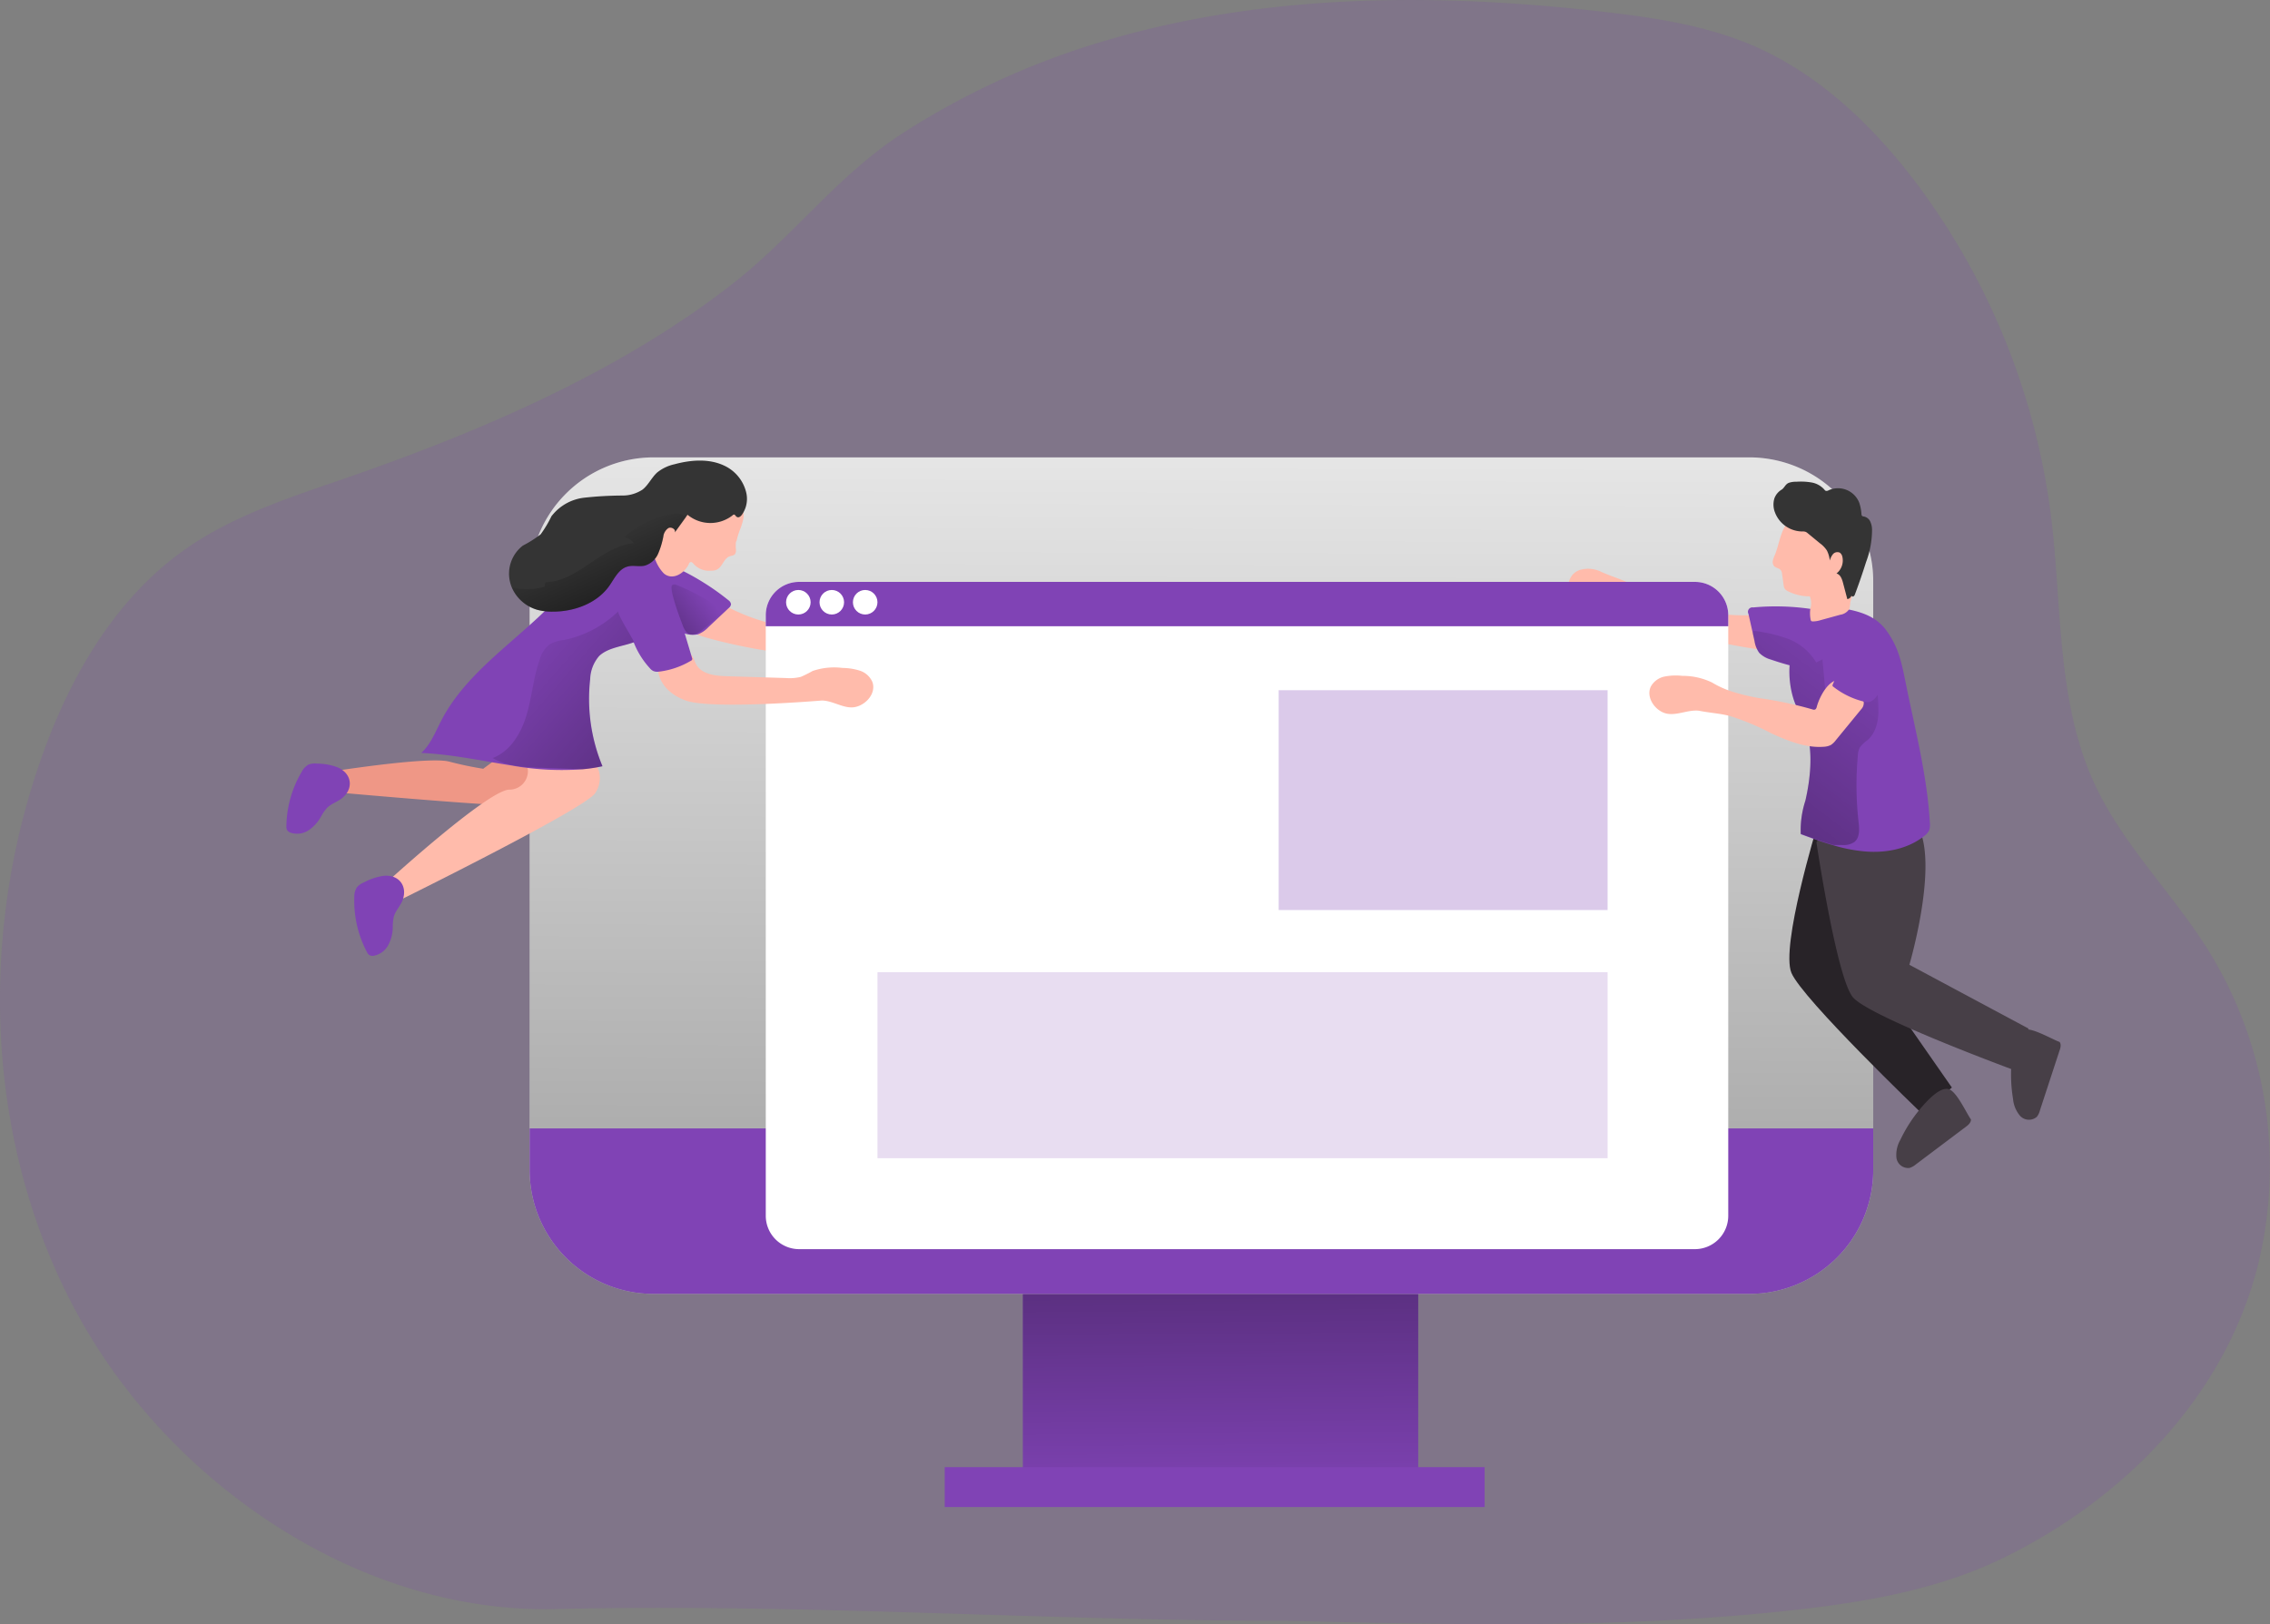 <svg id="Layer_1" data-name="Layer 1" xmlns="http://www.w3.org/2000/svg" xmlns:xlink="http://www.w3.org/1999/xlink" viewBox="0 0 384.74 275.38"><rect x="0" y="0" width="384.74" height="275.38" fill="#808080" stroke="none"/><defs><linearGradient id="linear-gradient" x1="205.92" y1="128.93" x2="207.05" y2="255.07" gradientUnits="userSpaceOnUse"><stop offset="0"/><stop offset="1" stop-opacity="0"/></linearGradient><linearGradient id="linear-gradient-2" x1="212.69" y1="565.7" x2="214.38" y2="44.82" xlink:href="#linear-gradient"/><linearGradient id="linear-gradient-3" x1="247.06" y1="234.74" x2="330.16" y2="126.15" xlink:href="#linear-gradient"/><linearGradient id="linear-gradient-4" x1="174.78" y1="196.81" x2="95.95" y2="128.11" xlink:href="#linear-gradient"/><linearGradient id="linear-gradient-5" x1="104.99" y1="138.74" x2="130.05" y2="120.16" xlink:href="#linear-gradient"/><linearGradient id="linear-gradient-6" x1="122.21" y1="137.05" x2="110.95" y2="111" xlink:href="#linear-gradient"/></defs><title>19</title><path d="M197,26.62a131.78,131.78,0,0,0-33.8,15.58c-10.82,7.06-18.1,17-28,24.9-19.35,15.34-43.51,25.64-66.67,33.62-9.21,3.18-18.64,6.24-26.63,11.82-12.26,8.56-20,22.29-24.85,36.43C6.37,180,8.21,215.82,24.62,244.29c16,27.66,47.38,48.82,79.94,48,41.17-1,82.7,2,124,2,28.77.68,57.65,1.35,86.25-1.87,11.95-1.35,24-3.43,34.84-8.67,20.33-9.85,37.61-27.17,43.33-49.43a69.79,69.79,0,0,0-8.29-53.65c-6.06-9.72-14.54-17.92-19.34-28.32-6.45-14-5.47-30.08-7.36-45.36a118.83,118.83,0,0,0-22.6-56.14C328,41,318.75,32.06,307.36,27.19c-7.85-3.35-16.41-4.65-24.89-5.64-27.34-3.16-55.43-3.23-82,4.07C199.33,25.94,198.17,26.27,197,26.62Z" transform="translate(-10.37 -19.51)" fill="#8043b5" opacity="0.18" style="isolation:isolate"/><rect x="173.36" y="216.96" width="67.01" height="35.14" fill="#8043b5"/><rect x="173.36" y="216.96" width="67.01" height="35.14" fill="url(#linear-gradient)"/><path d="M327.86,118.05v99.76a21,21,0,0,1-21,21.05H121.14a21,21,0,0,1-21-21.05V118.05a21,21,0,0,1,21-21H306.82A21,21,0,0,1,327.86,118.05Z" transform="translate(-10.37 -19.51)" fill="#fff"/><path d="M327.86,118.05v99.76a21,21,0,0,1-21,21.05H121.14a21,21,0,0,1-21-21.05V118.05a21,21,0,0,1,21-21H306.82A21,21,0,0,1,327.86,118.05Z" transform="translate(-10.37 -19.51)" fill="url(#linear-gradient-2)"/><path d="M327.86,210.81v7a21,21,0,0,1-21,21.05H121.14a21,21,0,0,1-21-21.05v-7Z" transform="translate(-10.37 -19.51)" fill="#8043b5"/><path d="M318.37,159.5S312.12,180,314,184.45s22,23.74,22,23.74l5.19-4.31L326,182.06s5.78-22.71.93-28.82S318.37,159.5,318.37,159.5Z" transform="translate(-10.37 -19.51)" fill="#282328"/><path d="M327.4,149.72a26.47,26.47,0,0,1,8.32,10.45c3,6.81-1.73,22.9-1.73,22.9l20.19,10.81-2.57,7s-24.44-9-27.2-12.31-6.18-26.28-6.18-26.28Z" transform="translate(-10.37 -19.51)" fill="#473f47"/><path d="M296.91,127.05l-8.14-3.16a10.59,10.59,0,0,0-2-.64c-.71-.12-1.43-.09-2.14-.15a28.61,28.61,0,0,1-5.17-1.45,6.65,6.65,0,0,1-2-.85,2.84,2.84,0,0,1-1.22-1.7,2.78,2.78,0,0,1,1.85-2.95,5,5,0,0,1,3.68.31c1.56.7,3.12,1.16,4.67,1.88,1.88.87,3.78,1.71,5.69,2.54a34.68,34.68,0,0,0,16.73,2.85c1.48.74,3.05,4.6,3.4,6.22C311.38,130.17,301,128.65,296.91,127.05Z" transform="translate(-10.37 -19.51)" fill="#ffbbab"/><path d="M143.78,130.16l8.73.15a10.2,10.2,0,0,1,2.14.18c.7.16,1.35.46,2,.67a8.3,8.3,0,0,0,6.36-.66c1.46-.81,2.7-2.08,4.32-2.53a1.87,1.87,0,0,0,.9-.38,1.07,1.07,0,0,0,0-1.34,2.35,2.35,0,0,0-1.2-.79,9.05,9.05,0,0,0-5.23.12,14.87,14.87,0,0,1-3.25.38c-2.69.16-5.38.24-8.08.3A34.55,34.55,0,0,1,134,122.57c-1.65.13-4.57,3.11-5.51,4.47C129.2,127.57,139.37,130.08,143.78,130.16Z" transform="translate(-10.37 -19.51)" fill="#ffbbab"/><path d="M133.82,121.26a1,1,0,0,1,.45.69,1,1,0,0,1-.4.65l-3.45,3.25a4.68,4.68,0,0,1-1.77,1.2,4.3,4.3,0,0,1-2.22-.14,38.79,38.79,0,0,1-9.84-4,10.65,10.65,0,0,1-2.7-2.05,4.4,4.4,0,0,1-1.21-3.09,4.11,4.11,0,0,1,1.87-3.08c2.37-1.6,4.75-1.13,7.24-.23a40.34,40.34,0,0,1,7.92,3.87A41.23,41.23,0,0,1,133.82,121.26Z" transform="translate(-10.37 -19.51)" fill="#8043b5"/><path d="M303.29,123.81V225.63a5.66,5.66,0,0,1-5.65,5.65H145.81a5.66,5.66,0,0,1-5.65-5.65V123.81a5.64,5.64,0,0,1,5.65-5.65H297.64A5.64,5.64,0,0,1,303.29,123.81Z" transform="translate(-10.37 -19.51)" fill="#fff"/><path d="M303.29,123.81v1.87H140.16v-1.87a5.64,5.64,0,0,1,5.65-5.65H297.64A5.64,5.64,0,0,1,303.29,123.81Z" transform="translate(-10.37 -19.51)" fill="#8043b5"/><path d="M103.28,148.63S100.34,155.79,97,156s-30.73-2.26-30.73-2.26l-.79-3.27s17.29-2.79,21-1.85a59.09,59.09,0,0,0,5.79,1.22L94.75,148Z" transform="translate(-10.37 -19.51)" fill="#ef9786"/><path d="M111.24,148.86a4.52,4.52,0,0,1,0,5.12c-1.81,2.71-33.59,18.37-33.59,18.37l-1.51-3.46s16.69-15.21,20.47-15.51a3.13,3.13,0,0,0,3.18-3.71Z" transform="translate(-10.37 -19.51)" fill="#ffbbab"/><path d="M121.93,133.39s.27,3.3,4.67,4.88,23.05,0,23.05,0c1.93,0,3.84,1.52,5.73,1.09s3.52-2.42,2.85-4.23a3.48,3.48,0,0,0-2.12-1.92,9.9,9.9,0,0,0-2.92-.46,11.34,11.34,0,0,0-5.09.51,19.91,19.91,0,0,1-2,1,7.81,7.81,0,0,1-2.46.2l-10.13-.31c-1.95-.06-4.27-.33-5.17-2.06-.31-.59-.45-1.34-1-1.68a1.82,1.82,0,0,0-1.22-.12C124.19,130.59,123.32,132.12,121.93,133.39Z" transform="translate(-10.37 -19.51)" fill="#ffbbab"/><path d="M120.51,132.79a1.82,1.82,0,0,0,.57.47,1.75,1.75,0,0,0,.85.13,13.74,13.74,0,0,0,5.52-1.85.4.4,0,0,0,.23-.21.3.3,0,0,0,0-.23l-2-6.68a5.36,5.36,0,0,0-.94-2,3.24,3.24,0,0,0-2.7-1,6,6,0,0,0-2.73,1.09,5.51,5.51,0,0,0-2,2.18c-.67,1.46,0,2.62.56,3.95A14,14,0,0,0,120.51,132.79Z" transform="translate(-10.37 -19.51)" fill="#8043b5"/><path d="M135.09,111.55a5.91,5.91,0,0,0,0,1,1.27,1.27,0,0,1-.15.91c-.22.25-.6.25-.91.37-1,.36-1.21,1.8-2.17,2.25a2.29,2.29,0,0,1-1,.18,3.5,3.5,0,0,1-2.84-1.05c-.18-.22-.42-.51-.67-.38s-.16.18-.22.29c-.7,1.53-2.73,2.89-4.24,1.61a6.48,6.48,0,0,1-1.71-3.31c-.4-1.39.28-2.85.9-4.09a30.8,30.8,0,0,1,2.28-3.94c1.35-1.91,3.2-3.68,5.51-4a6.1,6.1,0,0,1,5.14,2,5.11,5.11,0,0,1,1.25,2.51,3.6,3.6,0,0,1,.11,1.5,11.41,11.41,0,0,1-.54,1.81,12.62,12.62,0,0,0-.62,2C135.12,111.31,135.1,111.43,135.09,111.55Z" transform="translate(-10.37 -19.51)" fill="#ffbbab"/><path d="M119,127.87a7.32,7.32,0,0,1-1.14.51c-2,.74-4.42.91-5.93,2.34a6.31,6.31,0,0,0-1.53,3.93,29.8,29.8,0,0,0,2.09,14.76,26.78,26.78,0,0,1-3.33.51,48,48,0,0,1-12.07-.63c-5.1-.79-10.17-1.91-15.33-2.13,1.61-1.45,2.4-3.57,3.4-5.49,3.67-7.1,10.45-11.95,16.31-17.39,2.7-2.51,5.25-5.19,8.17-7.45a15.09,15.09,0,0,1,4.9-2.74c4.9-1.44,8.25,1.94,8.88,6.57C123.87,124.15,121.83,126.23,119,127.87Z" transform="translate(-10.37 -19.51)" fill="#8043b5"/><path d="M136.71,105.63c-.18.49-.93,2.23-1.67,1.32-.06-.07-.1-.16-.19-.19s-.22,0-.32.12a6.09,6.09,0,0,1-7.63-.1l-.25.35-1.91,2.65c.22-.53-.58-1-1.09-.74a2,2,0,0,0-.85,1.43,13.9,13.9,0,0,1-.89,2.92,3.62,3.62,0,0,1-2.21,2c-1,.25-2.07-.11-3,.18-1.47.42-2.18,2-3.06,3.26-2.12,3-6,4.39-9.64,4.37a9.55,9.55,0,0,1-2.5-.29,6.73,6.73,0,0,1-4.4-3.84,6.31,6.31,0,0,1-.28-.87A6,6,0,0,1,99,112a19.47,19.47,0,0,0,3-1.9,19.5,19.5,0,0,0,1.83-3.06,8.15,8.15,0,0,1,5.52-3.15,61.65,61.65,0,0,1,6.52-.37,6.13,6.13,0,0,0,3.39-1c1-.77,1.55-2.06,2.51-2.92a7.09,7.09,0,0,1,2.9-1.38c2.78-.75,5.85-1,8.45.23a6.77,6.77,0,0,1,3.71,4.49A4.69,4.69,0,0,1,136.71,105.63Z" transform="translate(-10.37 -19.51)" fill="#343434"/><path d="M75.34,168a10.25,10.25,0,0,0-3.28,1.1,3,3,0,0,0-1.21.85,3,3,0,0,0-.43,1.68,18.61,18.61,0,0,0,2.14,9.28,1.28,1.28,0,0,0,.37.49,1.11,1.11,0,0,0,.84.13,3.51,3.51,0,0,0,2.41-1.8,6.6,6.6,0,0,0,.76-3,7.68,7.68,0,0,1,.19-1.86c.29-.94,1-1.67,1.41-2.58C79.59,169.75,77.94,167.69,75.34,168Z" transform="translate(-10.37 -19.51)" fill="#8043b5"/><path d="M67.54,149.58a9.75,9.75,0,0,0-3.4-.61,3.09,3.09,0,0,0-1.48.16,3,3,0,0,0-1.18,1.27,18.57,18.57,0,0,0-2.57,9.16,1.3,1.3,0,0,0,.09.62,1.12,1.12,0,0,0,.67.51,3.53,3.53,0,0,0,3-.42A6.66,6.66,0,0,0,64.75,158a7.94,7.94,0,0,1,1.06-1.54c.71-.69,1.71-1,2.48-1.59C70.41,153.19,70,150.6,67.54,149.58Z" transform="translate(-10.37 -19.51)" fill="#8043b5"/><path d="M327,131.37a4.47,4.47,0,0,1-2.74,1.89,10.69,10.69,0,0,1-3.39.18c-.46,0-.91-.07-1.37-.12a37.46,37.46,0,0,1-5.75-1c-1.11-.29-2.2-.63-3.28-1a4.36,4.36,0,0,1-1.92-1.12,4.58,4.58,0,0,1-.8-2c-.09-.39-.17-.77-.26-1.16l-.78-3.47a.75.75,0,0,1,.8-1.08,41,41,0,0,1,10.32.34c1.17.19,2.33.43,3.47.72,2.56.66,4.8,1.6,5.87,4.25A4.1,4.1,0,0,1,327,131.37Z" transform="translate(-10.37 -19.51)" fill="#8043b5"/><path d="M337.33,160.31a2.55,2.55,0,0,1-.78.89c-2.85,2.3-6.74,3-10.39,2.63a26.48,26.48,0,0,1-5-1c-1.89-.54-3.74-1.22-5.58-1.9a16.09,16.09,0,0,1,.78-5.65c.84-3.66,1.3-8,.26-11.65l-.09-.28c-.59-1.9-1.66-3.63-2.24-5.53a15.69,15.69,0,0,1-.6-5.53,16.72,16.72,0,0,1,.72-4,14.77,14.77,0,0,1,1.68-3.67,5.51,5.51,0,0,1,1.68-1.84l.07,0a6,6,0,0,1,3.9-.28c3.15.48,6.31,1.13,8.3,3.83s2.56,5.16,3.24,8.53c1.59,8,3.71,15.93,4.18,24.11A3,3,0,0,1,337.33,160.31Z" transform="translate(-10.37 -19.51)" fill="#8043b5"/><path d="M326.87,145a5.85,5.85,0,0,0-1.27,1.21,3.35,3.35,0,0,0-.35,1.43,55.76,55.76,0,0,0,.13,11.26c.14,1.19.22,2.63-.73,3.37a3.28,3.28,0,0,1-2,.5c-.5,0-1,0-1.49,0-1.89-.54-3.74-1.22-5.58-1.9a16.09,16.09,0,0,1,.78-5.65c.84-3.66,1.3-8,.26-11.65l-.09-.28c-.59-1.9-1.66-3.63-2.24-5.53a15.69,15.69,0,0,1-.6-5.53c-1.11-.29-2.2-.63-3.28-1a4.36,4.36,0,0,1-1.92-1.12,4.58,4.58,0,0,1-.8-2c-.09-.39-.17-.77-.26-1.16l.18-.49a25.59,25.59,0,0,1,6,1.42,9.55,9.55,0,0,1,4.59,3.94l1.06-.53c.06.66.11,1.32.18,2s.12,1.44.19,2.15a2.22,2.22,0,0,0,.24,1,2.26,2.26,0,0,0,.86.7c1.43.81,3,1.65,4.63,1.25s2.16-1.65,3-2.76a19.62,19.62,0,0,1,.36,3.68C328.85,141.41,328.43,143.67,326.87,145Z" transform="translate(-10.37 -19.51)" fill="url(#linear-gradient-3)"/><path d="M326.25,138.55a1.51,1.51,0,0,1-.41,1.18L321.52,145a3.4,3.4,0,0,1-.84.81,3,3,0,0,1-1.19.3c-3.09.23-6.1-1-8.91-2.28a41.36,41.36,0,0,0-7-2.93c-1.69-.45-3.5-.54-5.25-.9-1.91-.23-4,1-5.81.4s-3.21-2.83-2.33-4.54a3.45,3.45,0,0,1,2.34-1.66,10.05,10.05,0,0,1,3-.11,11.43,11.43,0,0,1,5,1.12,15.87,15.87,0,0,0,3.49,1.57,34.92,34.92,0,0,0,4.49,1.08,65,65,0,0,1,9.07,1.92.54.54,0,0,0,.46,0,.66.66,0,0,0,.24-.4c.47-1.77,2.21-5.25,4.5-4.54a4.89,4.89,0,0,1,2.4,1.88A4.62,4.62,0,0,1,326.25,138.55Z" transform="translate(-10.37 -19.51)" fill="#ffbbab"/><path d="M327.93,138.12a2.18,2.18,0,0,1-.64.37,1.78,1.78,0,0,1-.86,0,13.58,13.58,0,0,1-5.26-2.5c-.09-.06-.19-.13-.21-.23a.46.46,0,0,1,.05-.23l2.74-6.39c.39-.9.83-1.77,1.27-2.64a2.79,2.79,0,0,1,.85-1.14,2.49,2.49,0,0,1,1.27-.28,3.64,3.64,0,0,1,1.18.14,3.9,3.9,0,0,1,1.65,1.45,5.36,5.36,0,0,1,.92,1.49,4.22,4.22,0,0,1,.2,1.54,13.11,13.11,0,0,1-1.19,4.88C329.47,135.59,328.89,137.3,327.93,138.12Z" transform="translate(-10.37 -19.51)" fill="#8043b5"/><path d="M312.46,109.66c-.53,1.3-.76,2.72-1.3,4a4.36,4.36,0,0,0-.32.92,1.12,1.12,0,0,0,.23.92c.32.32.89.33,1.15.7a1.29,1.29,0,0,1,.19.61l.26,1.84a1.57,1.57,0,0,0,.18.65,1.5,1.5,0,0,0,.61.47,8.11,8.11,0,0,0,3.65.84,3.09,3.09,0,0,1,.09,2.11,5.56,5.56,0,0,0,.05,1.82.47.47,0,0,0,.1.24.41.41,0,0,0,.27.08,4.42,4.42,0,0,0,1.34-.22l3.31-.91a2.18,2.18,0,0,0,1.49-.91,3.29,3.29,0,0,0,.2-1.09,12.41,12.41,0,0,1,.63-2,10.94,10.94,0,0,0,.36-3.18,32.32,32.32,0,0,0-.15-4.29,7.48,7.48,0,0,0-1.93-4.57,5.94,5.94,0,0,0-3.64-1.5,8.26,8.26,0,0,0-4.29.67A5.17,5.17,0,0,0,312.46,109.66Z" transform="translate(-10.37 -19.51)" fill="#ffbbab"/><path d="M311.11,104a3.64,3.64,0,0,0,.1,2.39,5,5,0,0,0,4.62,3.22,1.51,1.51,0,0,1,.56.06,1.31,1.31,0,0,1,.37.24l2.08,1.71a4.67,4.67,0,0,1,1.17,1.22,4.81,4.81,0,0,1,.49,1.71,2.82,2.82,0,0,1,.56-1.12,1,1,0,0,1,1.15-.22,1.16,1.16,0,0,1,.42.69,2.82,2.82,0,0,1-1,2.84c.65.15.93.9,1.1,1.54l.74,2.8a.89.89,0,0,0,.71-.61c0,.15.21.22.34.14a.67.67,0,0,0,.25-.36c.68-1.81,1.31-3.65,1.89-5.49a15.53,15.53,0,0,0,1-5.45,3.36,3.36,0,0,0-.31-1.4,1.52,1.52,0,0,0-1.1-.84A.67.67,0,0,1,326,107a.44.44,0,0,1-.13-.32,7.77,7.77,0,0,0-.37-1.92,3.86,3.86,0,0,0-5.2-2.13.64.64,0,0,1-.48.09.59.59,0,0,1-.25-.22,3.76,3.76,0,0,0-2.19-1.2,10.69,10.69,0,0,0-2.53-.12,3.68,3.68,0,0,0-1.28.18c-.6.23-.73.81-1.2,1.14A2.9,2.9,0,0,0,311.11,104Z" transform="translate(-10.37 -19.51)" fill="#343434"/><path d="M359.44,196.15c.32.39.17,1,0,1.46l-3.32,10.13a2.93,2.93,0,0,1-.53,1.11,2.05,2.05,0,0,1-2.83-.16,5.08,5.08,0,0,1-1.2-2.88,25,25,0,0,1-.09-7.63c.16-1.11.61-3.8,2-4.13S358.16,195.7,359.44,196.15Z" transform="translate(-10.37 -19.51)" fill="#473f47"/><path d="M344.43,209.3c0,.5-.41.9-.82,1.2l-8.52,6.41a3.07,3.07,0,0,1-1.07.6,2,2,0,0,1-2.23-1.75,5.13,5.13,0,0,1,.66-3,25,25,0,0,1,4.3-6.31c.77-.82,2.68-2.77,4-2.26S343.64,208.19,344.43,209.3Z" transform="translate(-10.37 -19.51)" fill="#473f47"/><circle cx="135.31" cy="102.1" r="2.08" fill="#fff"/><circle cx="140.98" cy="102.1" r="2.08" fill="#fff"/><circle cx="146.64" cy="102.1" r="2.08" fill="#fff"/><rect x="160.12" y="248.73" width="91.51" height="6.76" fill="#8043b5"/><path d="M112.46,149.41a26.78,26.78,0,0,1-3.33.51l-7.26-.25c-2.75-.1-5.63-.24-8-1.65,3-1.13,4.84-4.22,5.75-7.3s1.15-6.35,2.22-9.38a4.92,4.92,0,0,1,1.71-2.6A6.55,6.55,0,0,1,106,128a18.49,18.49,0,0,0,9.17-4.86c-.27.26,1.8,3.61,2,4s.49.84.67,1.22c-2,.74-4.42.91-5.93,2.34a6.31,6.31,0,0,0-1.53,3.93A29.8,29.8,0,0,0,112.46,149.41Z" transform="translate(-10.37 -19.51)" fill="url(#linear-gradient-4)"/><path d="M124.33,118.68a.82.82,0,0,1,.74,0,40.49,40.49,0,0,1,7.42,4,.66.66,0,0,1,.3.34c.05.22-.12.42-.29.57-.92.87-1.86,1.71-2.83,2.52-1.65,1.38-2.85,1.44-3.59-.6C125.8,124.78,123.63,119.17,124.33,118.68Z" transform="translate(-10.37 -19.51)" fill="url(#linear-gradient-5)"/><rect x="216.72" y="117.01" width="55.75" height="37.27" fill="#8043b5" opacity="0.28"/><rect x="148.72" y="164.82" width="123.75" height="31.53" fill="#8043b5" opacity="0.18"/><path d="M124.74,109.78c.22-.53-.58-1-1.09-.74a2,2,0,0,0-.85,1.43,13.9,13.9,0,0,1-.89,2.92,3.62,3.62,0,0,1-2.21,2c-1,.25-2.07-.11-3,.18-1.47.42-2.18,2-3.06,3.26-2.12,3-6,4.39-9.64,4.37a9.55,9.55,0,0,1-2.5-.29,6.73,6.73,0,0,1-4.4-3.84,10.88,10.88,0,0,0,5.55-.09l.18-.77c5.52-.1,9.45-6.12,14.94-6.61a2.15,2.15,0,0,0-1.64-1,16.61,16.61,0,0,1,8.49-4,2.53,2.53,0,0,1,2.08.59Z" transform="translate(-10.37 -19.51)" fill="url(#linear-gradient-6)"/></svg>